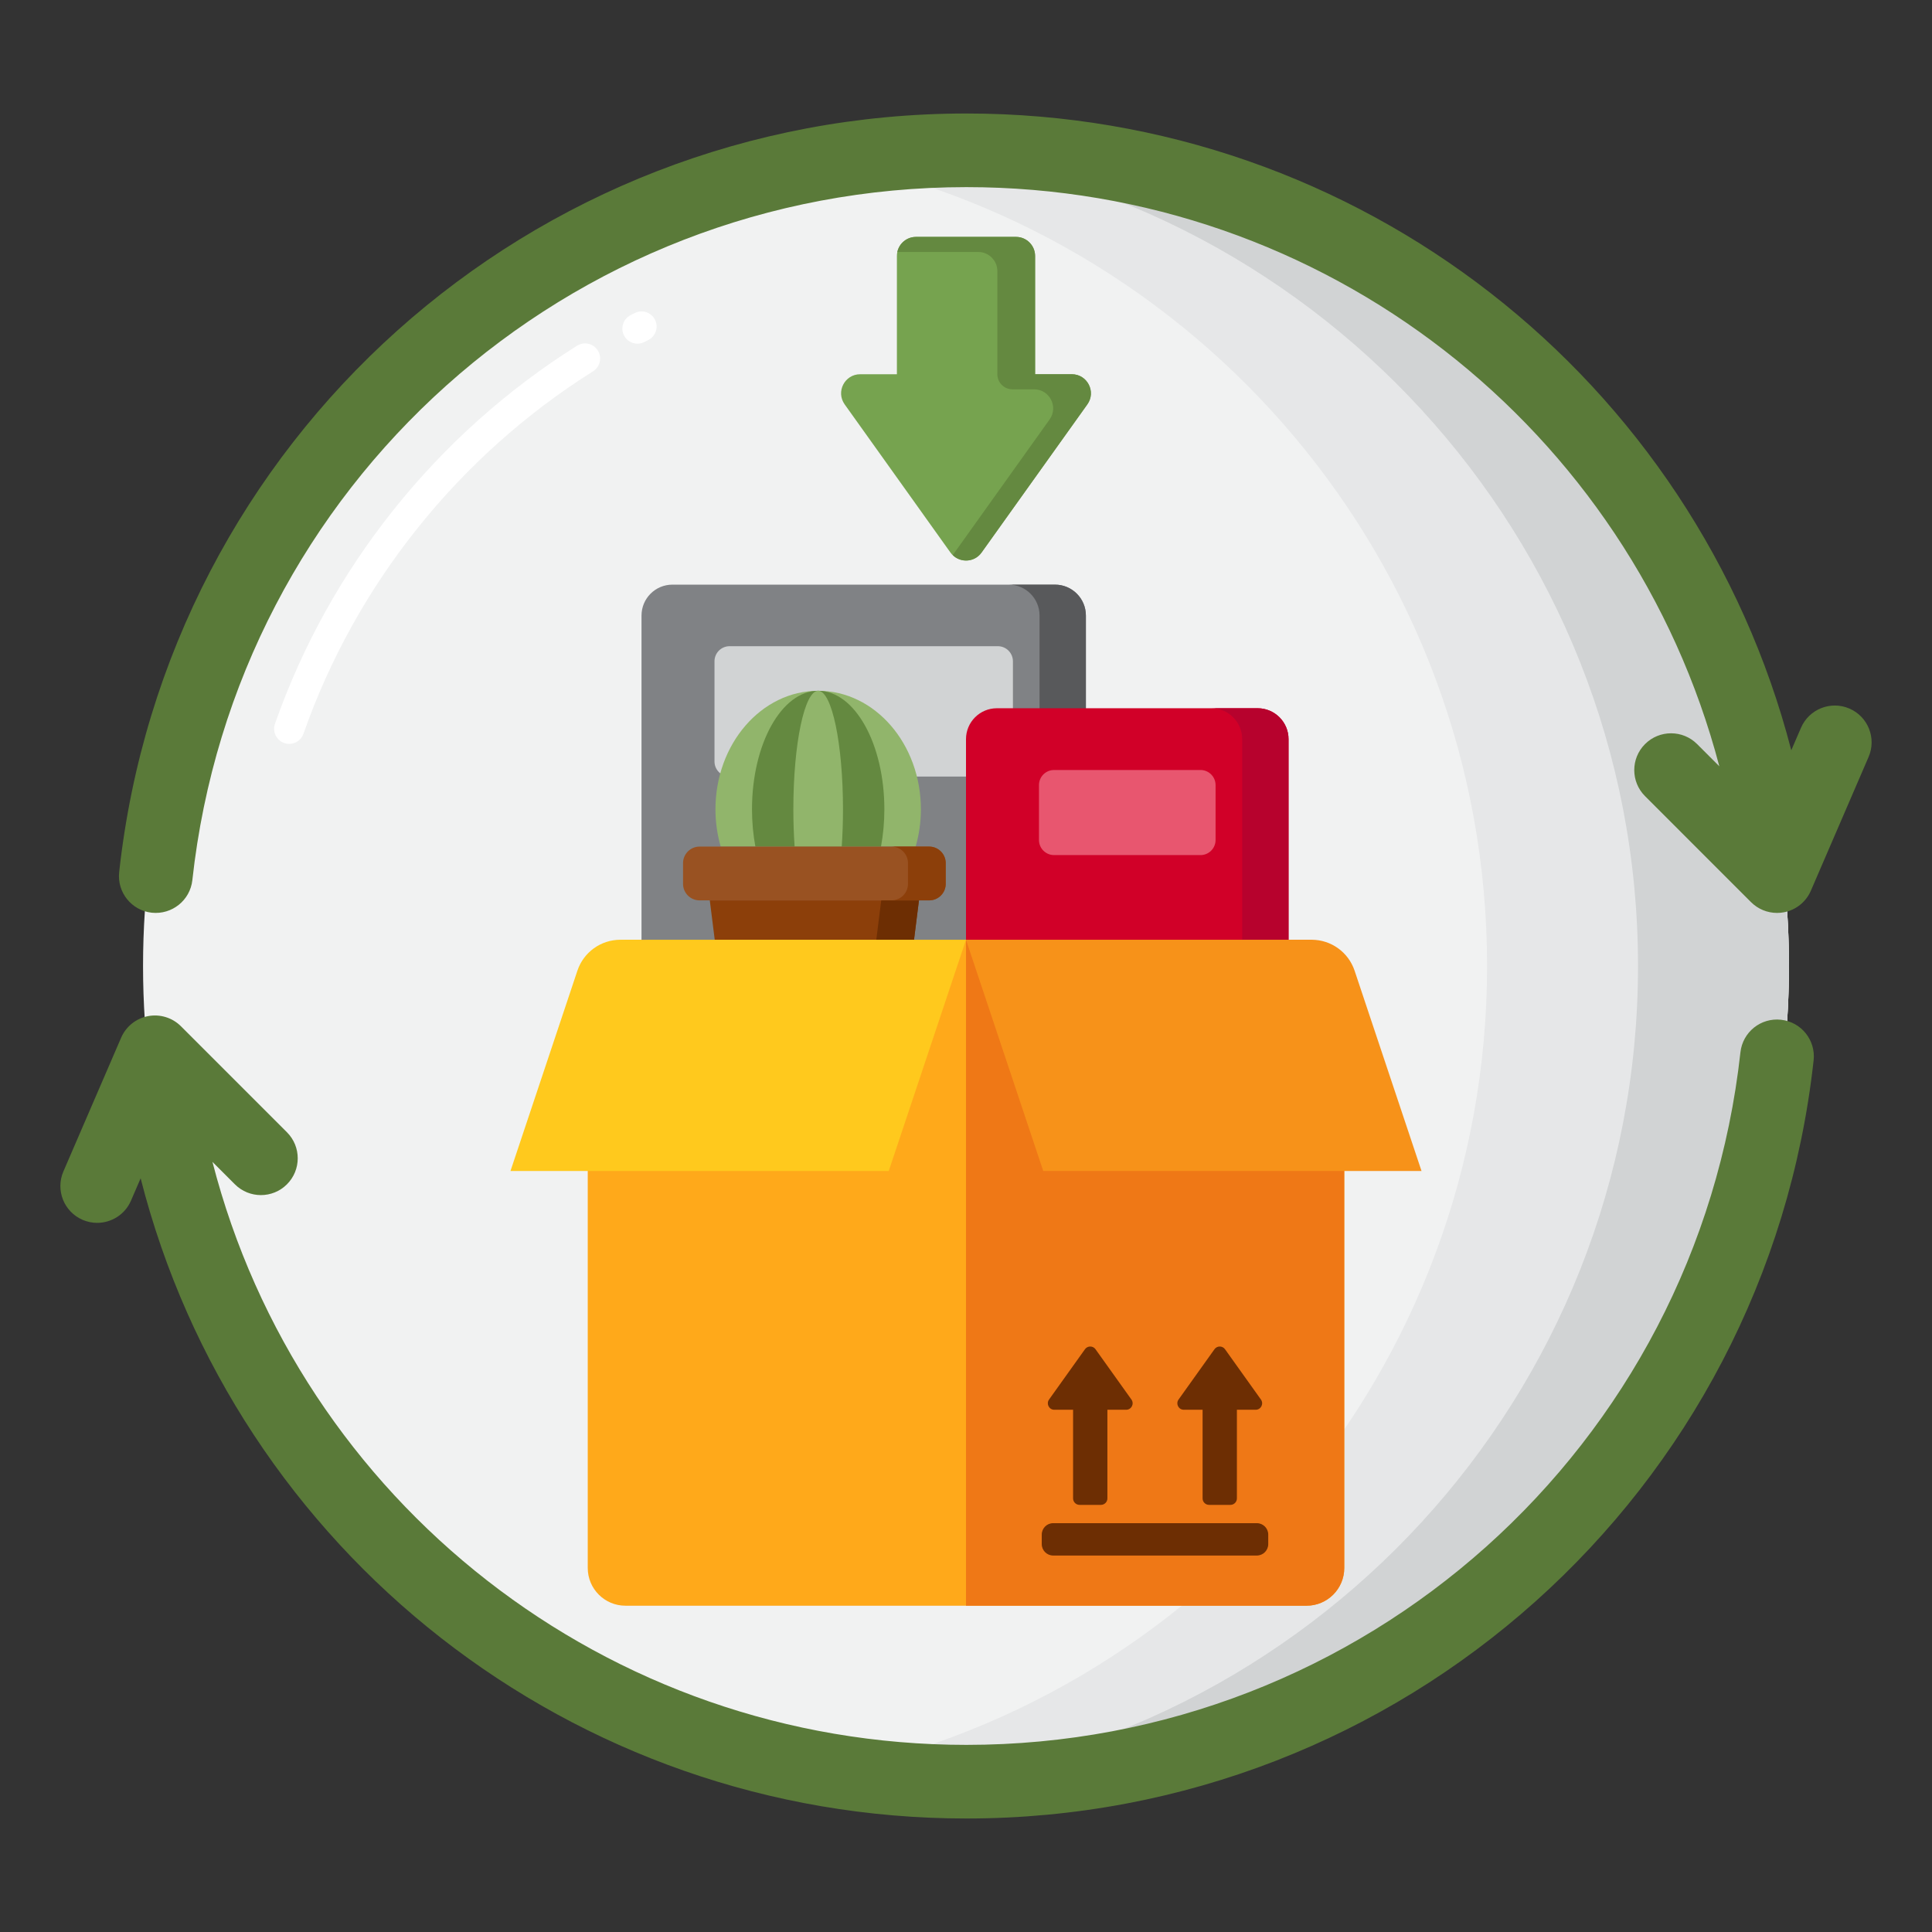 <?xml version="1.0" encoding="utf-8"?>
<!-- Generator: Adobe Illustrator 22.0.0, SVG Export Plug-In . SVG Version: 6.00 Build 0)  -->
<svg version="1.1" id="Layer_1" xmlns="http://www.w3.org/2000/svg" xmlns:xlink="http://www.w3.org/1999/xlink" x="0px" y="0px"
	 viewBox="0 0 256 256" style="enable-background:new 0 0 256 256;" xml:space="preserve">
<rect x="0" y="0" width="256" height="256" fill="#333333" stroke="none"/>
<style type="text/css">
	.st0{fill:#D10028;}
	.st1{fill:#F1F2F2;}
	.st2{fill:#E6E7E8;}
	.st3{fill:#D1D3D4;}
	.st4{fill:#FFFFFF;}
	.st5{fill:#B7022D;}
	.st6{fill:#8C3F0A;}
	.st7{fill:#6D2E03;}
	.st8{fill:#5E9CF7;}
	.st9{fill:#478CF7;}
	.st10{fill:#FFC91D;}
	.st11{fill:#76A34F;}
	.st12{fill:#5A7A39;}
	.st13{fill:#91B56B;}
	.st14{fill:#FFA91A;}
	.st15{fill:#F79219;}
	.st16{fill:#995222;}
	.st17{fill:#377DE2;}
	.st18{fill:#2266D3;}
	.st19{fill:#414042;}
	.st20{fill:#E8566F;}
	.st21{fill:#E63950;}
	.st22{fill:#EF7816;}
	.st23{fill:none;}
	.st24{fill:#808285;}
	.st25{fill:#58595B;}
	.st26{fill:#939598;}
	.st27{fill:#893ADD;}
	.st28{fill:#6C2BC1;}
	.st29{fill:#648940;}
	.st30{fill:#7C3108;}
	.st31{fill:#FCC4AE;}
	.st32{fill:#F2AD97;}
	.st33{fill:#FFD2C0;}
	.st34{fill:#E59076;}
	.st35{fill:#E6E6E6;}
	.st36{fill:#CCCCCC;}
</style>
<g>
	<circle class="st1" cx="128" cy="128" r="109.046"/>
	<path class="st2" d="M128,18.954c-6.832,0-13.516,0.635-20,1.837c50.671,9.394,89.046,53.817,89.046,107.209
		S158.671,225.816,108,235.209c6.484,1.202,13.168,1.837,20,1.837c60.225,0,109.046-48.822,109.046-109.046
		S188.225,18.954,128,18.954z"/>
	<path class="st3" d="M128,18.954c-3.372,0-6.706,0.161-10,0.461c55.536,5.05,99.046,51.733,99.046,108.585
		S173.536,231.535,118,236.585c3.294,0.3,6.628,0.461,10,0.461c60.225,0,109.046-48.822,109.046-109.046S188.225,18.954,128,18.954z
		"/>
	<g>
		<path class="st12" d="M245.054,93.887c-2.47-1.068-5.345,0.071-6.412,2.546l-1.287,2.982
			c-12.717-49.085-57.144-84.376-109.299-84.376c-57.717,0-105.98,43.214-112.265,100.519c-0.294,2.678,1.639,5.087,4.317,5.381
			c2.682,0.282,5.086-1.641,5.38-4.318c5.742-52.35,49.836-91.826,102.568-91.826c47.531,0,88.03,32.08,99.764,76.744l-2.945-2.945
			c-1.904-1.905-4.994-1.905-6.898-0.001c-1.905,1.905-1.905,4.994-0.001,6.899l14.045,14.046c0.924,0.924,2.168,1.429,3.45,1.429
			c0.305,0,0.612-0.029,0.917-0.087c1.587-0.304,2.922-1.375,3.562-2.858l7.649-17.724
			C248.667,97.825,247.527,94.954,245.054,93.887z"/>
		<path class="st12" d="M235.999,135.123c-2.687-0.298-5.088,1.637-5.383,4.314c-5.768,52.317-49.859,91.768-102.56,91.768
			c-47.702,0-88.345-32.323-99.905-77.25l2.973,2.973c1.904,1.905,4.994,1.905,6.898,0c1.905-1.905,1.905-4.993,0-6.898
			l-14.045-14.045c-1.143-1.144-2.779-1.644-4.365-1.342c-1.587,0.304-2.922,1.374-3.562,2.858L8.4,155.223
			c-1.067,2.473,0.072,5.344,2.546,6.412c0.63,0.272,1.285,0.4,1.93,0.4c1.888,0,3.686-1.102,4.482-2.946l1.277-2.958
			c12.561,49.319,57.116,84.829,109.422,84.829c57.683,0,105.943-43.187,112.257-100.455
			C240.608,137.827,238.677,135.418,235.999,135.123z"/>
	</g>
	<g>
		<g>
			<g>
				<path class="st14" d="M173.122,212.765H82.879c-2.761,0-5-2.239-5-5v-78.243c0-2.761,2.239-5,5-5h90.243c2.761,0,5,2.239,5,5
					v78.243C178.122,210.527,175.883,212.765,173.122,212.765z"/>
				<path class="st22" d="M173.122,124.522H128v88.243h45.121c2.761,0,5-2.239,5-5v-78.243
					C178.122,126.761,175.883,124.522,173.122,124.522z"/>
				<path class="st7" d="M143.048,199.404h2.83c0.474,0,0.858-0.384,0.858-0.858v-11.745h2.486c0.698,0,1.104-0.789,0.698-1.357
					l-4.759-6.665c-0.342-0.479-1.054-0.479-1.397,0l-4.759,6.665c-0.406,0.568,0,1.357,0.698,1.357h2.486v11.745
					C142.19,199.02,142.574,199.404,143.048,199.404z"/>
				<path class="st7" d="M160.208,199.404h2.83c0.474,0,0.858-0.384,0.858-0.858v-11.745h2.486c0.698,0,1.104-0.789,0.698-1.357
					l-4.759-6.665c-0.342-0.479-1.054-0.479-1.397,0l-4.759,6.665c-0.406,0.568,0,1.357,0.698,1.357h2.486v11.745
					C159.35,199.02,159.734,199.404,160.208,199.404z"/>
				<path class="st7" d="M166.534,206.116h-26.982c-0.837,0-1.515-0.678-1.515-1.515v-1.259c0-0.837,0.678-1.515,1.515-1.515h26.982
					c0.837,0,1.515,0.678,1.515,1.515v1.259C168.049,205.437,167.371,206.116,166.534,206.116z"/>
			</g>
			<g>
				<g>
					<path class="st27" d="M85.005,124.629c0.352-0.046,0.699-0.107,1.063-0.107h-1.063V124.629z"/>
				</g>
				<g>
					<path class="st24" d="M86.068,124.522h57.818v-42.96c0-2.262-1.833-4.095-4.095-4.095H89.099c-2.261,0-4.095,1.833-4.095,4.095
						v43.067C85.356,124.583,85.704,124.522,86.068,124.522z"/>
					<g>
						<path class="st25" d="M139.791,77.467h-6.142c2.261,0,4.095,1.833,4.095,4.095v42.96h6.142v-42.96
							C143.886,79.3,142.052,77.467,139.791,77.467z"/>
						<path class="st28" d="M85.005,124.629c0.352-0.046,0.699-0.107,1.063-0.107h-1.063V124.629z"/>
					</g>
					<path class="st3" d="M132.217,102.9H96.674c-1.105,0-2-0.895-2-2V87.625c0-1.105,0.895-2,2-2h35.543c1.105,0,2,0.895,2,2V100.9
						C134.217,102.004,133.321,102.9,132.217,102.9z"/>
				</g>
				<g>
					<path class="st0" d="M170.739,97.941c0-2.261-1.833-4.095-4.095-4.095h-34.549c-2.261,0-4.095,1.833-4.095,4.095v26.581h42.739
						V97.941z"/>
				</g>
				<path class="st5" d="M166.644,93.846h-6.142c2.261,0,4.095,1.833,4.095,4.095v26.581h6.142V97.941
					C170.739,95.68,168.906,93.846,166.644,93.846z"/>
				<g>
					<g>
						<path class="st13" d="M121.329,112.178c0.445-1.553,0.695-3.208,0.695-4.933c0-8.678-6.094-15.713-13.611-15.713
							s-13.611,7.035-13.611,15.713c0,1.725,0.25,3.38,0.695,4.933H121.329z"/>
					</g>
					<g>
						<path class="st29" d="M116.735,112.178c0.287-1.553,0.448-3.208,0.448-4.933c0-8.678-3.926-15.713-8.77-15.713
							s-8.77,7.035-8.77,15.713c0,1.725,0.161,3.38,0.448,4.933H116.735z"/>
					</g>
					<g>
						<path class="st13" d="M111.533,112.178c0.107-1.553,0.168-3.208,0.168-4.933c0-8.678-1.472-15.713-3.289-15.713
							s-3.289,7.035-3.289,15.713c0,1.725,0.06,3.38,0.168,4.933H111.533z"/>
					</g>
					<polygon class="st6" points="121.113,124.522 121.767,119.304 94.052,119.304 94.706,124.522 					"/>
					<polygon class="st7" points="116.767,119.304 116.113,124.522 121.113,124.522 121.767,119.304 					"/>
					<path class="st16" d="M92.699,112.178h30.421c1.211,0,2.193,0.982,2.193,2.193v2.741c0,1.211-0.982,2.193-2.193,2.193H92.699
						c-1.211,0-2.193-0.982-2.193-2.193v-2.741C90.507,113.16,91.488,112.178,92.699,112.178z"/>
					<path class="st6" d="M123.12,112.178h-5c1.211,0,2.193,0.982,2.193,2.193v2.741c0,1.211-0.982,2.193-2.193,2.193h5
						c1.211,0,2.193-0.982,2.193-2.193v-2.741C125.312,113.16,124.331,112.178,123.12,112.178z"/>
				</g>
				<path class="st20" d="M159.07,113.304h-19.401c-1.105,0-2-0.895-2-2v-7.275c0-1.105,0.895-2,2-2h19.401c1.105,0,2,0.895,2,2
					v7.275C161.07,112.409,160.175,113.304,159.07,113.304z"/>
			</g>
			<path class="st15" d="M173.8,124.522H128l10.237,30.641h50.122l-8.868-26.542C178.673,126.173,176.381,124.522,173.8,124.522z"/>
			<path class="st10" d="M82.2,124.522H128l-10.237,30.641H67.641l8.868-26.542C77.327,126.173,79.619,124.522,82.2,124.522z"/>
		</g>
		<g>
			<path class="st11" d="M134.628,31.391h-13.255c-1.396,0-2.528,1.132-2.528,2.528v15.669h-4.865c-2.056,0-3.252,2.323-2.057,3.996
				l14.02,19.635c1.008,1.412,3.106,1.412,4.114,0l14.02-19.635c1.195-1.673-0.001-3.996-2.057-3.996h-4.865V33.919
				C137.155,32.523,136.024,31.391,134.628,31.391z"/>
			<g>
				<path class="st29" d="M142.02,49.588h-4.865V33.919c0-1.396-1.132-2.528-2.528-2.528h-13.255c-1.215,0-2.228,0.858-2.471,2
					h10.726c1.396,0,2.528,1.132,2.528,2.528v13.669c0,1.105,0.895,2,2,2h2.865c2.056,0,3.252,2.323,2.057,3.996l-12.829,17.967
					c1.08,1.055,2.892,0.953,3.809-0.332l14.02-19.635C145.272,51.911,144.076,49.588,142.02,49.588z"/>
			</g>
		</g>
	</g>
	<path class="st4" d="M38.323,98.568c-0.219,0-0.443-0.036-0.662-0.113c-1.042-0.365-1.591-1.506-1.226-2.549
		c7.23-20.63,21.444-38.42,40.023-50.095c0.937-0.587,2.17-0.306,2.757,0.629c0.588,0.935,0.306,2.17-0.629,2.757
		C60.772,60.393,47.143,77.451,40.21,97.229C39.922,98.053,39.149,98.568,38.323,98.568z M84.468,45.54
		c-0.724,0-1.422-0.394-1.777-1.081c-0.508-0.98-0.125-2.188,0.856-2.695l0.554-0.284c0.986-0.498,2.188-0.103,2.688,0.883
		c0.498,0.986,0.103,2.189-0.883,2.688l-0.52,0.266C85.092,45.467,84.778,45.54,84.468,45.54z"/>
</g>
</svg>
